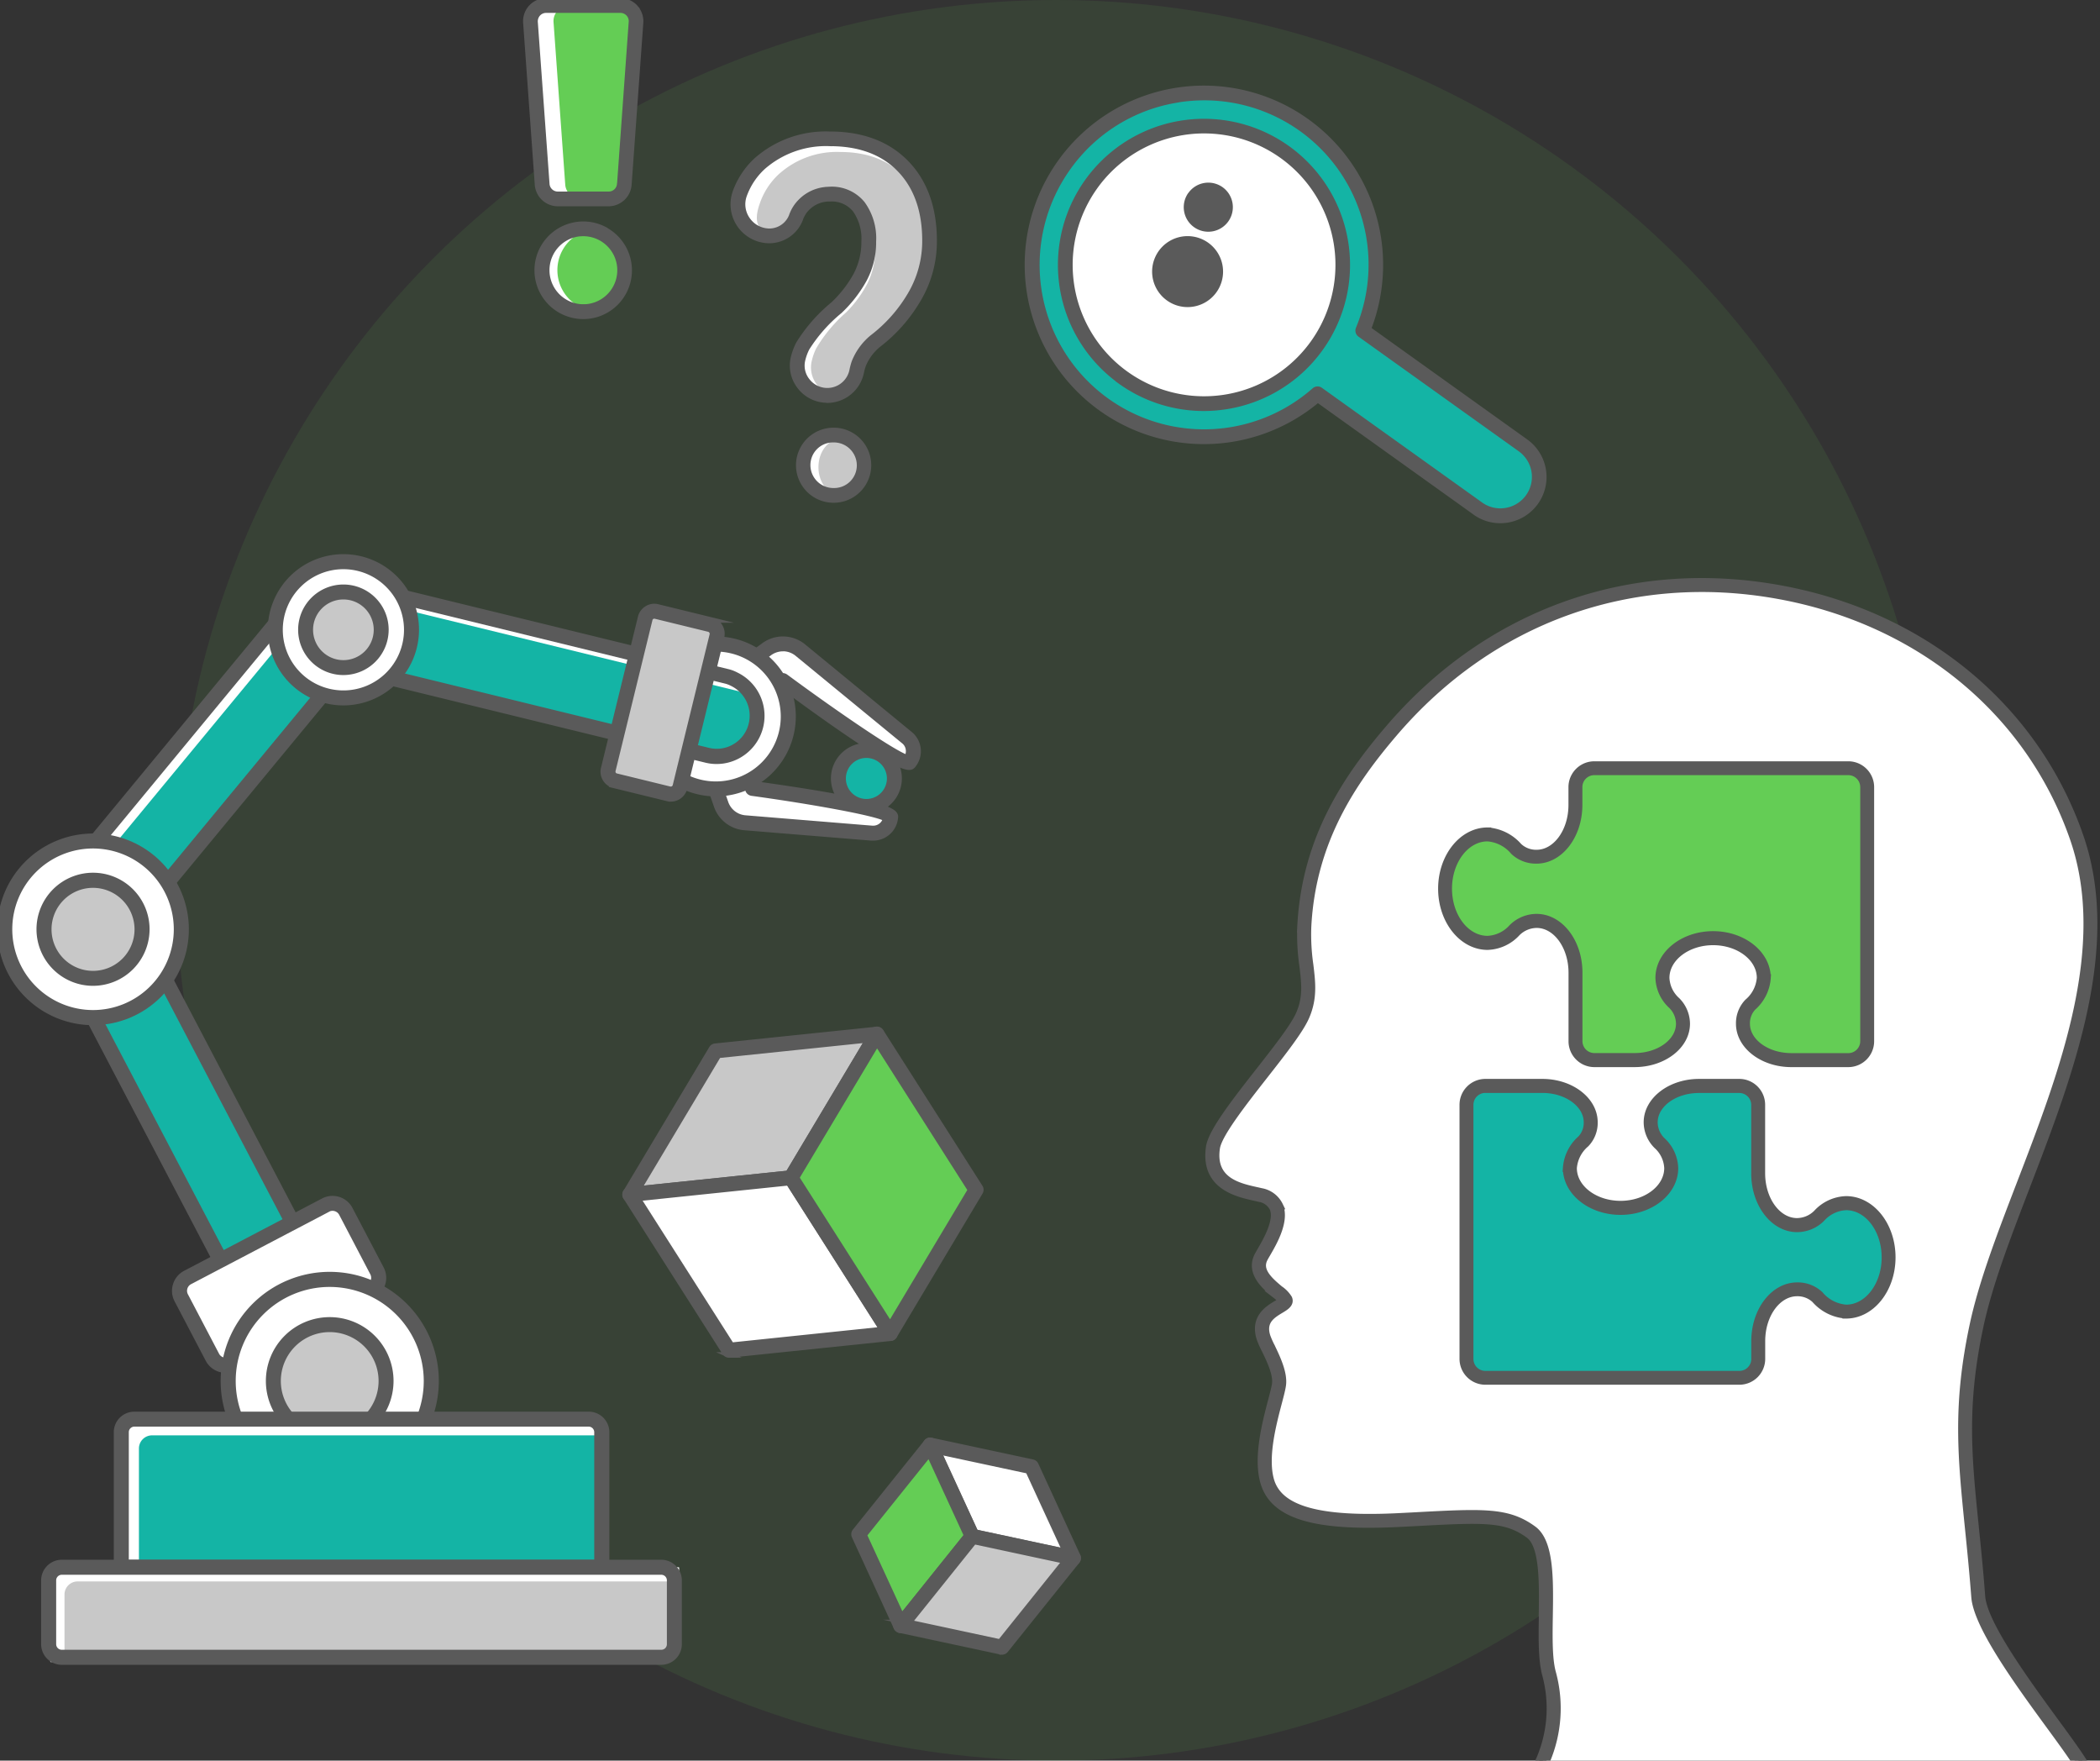<svg xmlns="http://www.w3.org/2000/svg" xmlns:xlink="http://www.w3.org/1999/xlink" width="298.25" height="250" viewBox="0 0 298.25 250"><rect x="0" y="0" width="298.25" height="250" fill="#333333" stroke="none"/><defs><clipPath id="a"><rect width="298.25" height="250" transform="translate(2913 1265)" fill="#fff" stroke="#707070" stroke-width="1"/></clipPath></defs><g transform="translate(-2913 -1265)" clip-path="url(#a)"><g transform="translate(1977 -3078)"><circle cx="125" cy="125" r="125" transform="translate(961 4343)" fill="#64cd55" opacity="0.1"/><g transform="translate(1084.679 4468)"><g transform="translate(-148.679 -125)"><path d="M122.441,116.865a3.975,3.975,0,1,1-3.975-3.975A3.974,3.974,0,0,1,122.441,116.865Z" transform="translate(4.584 -6.329)" fill="#14b4a5"/><path d="M118.495,121.54a4.645,4.645,0,1,1,4.645-4.645A4.648,4.648,0,0,1,118.495,121.54Zm0-7.951a3.306,3.306,0,1,0,3.306,3.306A3.313,3.313,0,0,0,118.495,113.589Z" transform="translate(4.554 -6.358)" fill="#5a5a5a" stroke="#5a5a5a" stroke-miterlimit="10" stroke-width="0.785"/><path d="M125.144,111.748,110,99.309a3.9,3.9,0,0,0-4.77-.126l-8.945,6.559a3.866,3.866,0,0,0-1.381,4.415l3.85,11.079a3.89,3.89,0,0,0,3.358,2.6l18.046,1.475h.2a2.488,2.488,0,0,0,2.469-2.27c.115-1.36-19.626-4.08-19.626-4.08l-3.369-9.687,7.658-5.607s17.136,12.638,18,11.581a2.475,2.475,0,0,0-.345-3.484Z" transform="translate(3.669 -6.996)" fill="#fff"/><path d="M120.393,126h-.251l-18.057-1.475a4.582,4.582,0,0,1-3.944-3.055L94.291,110.4a4.541,4.541,0,0,1,1.622-5.178l8.945-6.549a4.571,4.571,0,0,1,5.6.157L125.6,111.265a3.135,3.135,0,0,1,.439,4.425c-.439.534-1.255,1.538-18.517-11.173l-6.863,5.022,3.065,8.83c19.961,2.772,19.856,4.059,19.793,4.75A3.162,3.162,0,0,1,120.382,126ZM107.557,99.119a3.255,3.255,0,0,0-1.9.617L96.708,106.3a3.191,3.191,0,0,0-1.14,3.651l3.85,11.079a3.224,3.224,0,0,0,2.783,2.155l18.046,1.475h.146a1.814,1.814,0,0,0,1.758-1.4c-1.517-.837-10.65-2.469-19.009-3.62a.67.67,0,0,1-.544-.45L99.229,109.5a.675.675,0,0,1,.241-.764l7.658-5.607a.659.659,0,0,1,.8,0c7.281,5.367,15.483,10.953,17.23,11.466a1.743,1.743,0,0,0,.241-1.1,1.776,1.776,0,0,0-.649-1.214h0L109.6,99.841a3.254,3.254,0,0,0-2.04-.732Z" transform="translate(3.639 -7.026)" fill="#5a5a5a" stroke="#5a5a5a" stroke-miterlimit="10" stroke-width="0.785"/><circle cx="10.284" cy="10.284" r="10.284" transform="translate(91.382 91.445)" fill="#fff"/><path d="M98.334,119.717A10.964,10.964,0,1,1,109.3,108.754a10.974,10.974,0,0,1-10.964,10.964Zm0-20.567a9.614,9.614,0,1,0,9.614,9.614A9.622,9.622,0,0,0,98.334,99.15Z" transform="translate(3.332 -7.025)" fill="#5a5a5a" stroke="#5a5a5a" stroke-miterlimit="10" stroke-width="0.785"/><path d="M107.724,110.391a5.748,5.748,0,0,1-6.978,4.237L49.422,102.074l-29.9,36.2,35.611,67.937a5.8,5.8,0,0,1-2.427,7.8,5.917,5.917,0,0,1-2.207.638c-.157,0-.314.01-.46.01a5.812,5.812,0,0,1-4.111-1.695,5.668,5.668,0,0,1-1.015-1.391L8.455,142.016a8.807,8.807,0,0,1,1-9.708L41.607,93.391a8.877,8.877,0,0,1,8.882-2.95l53,12.962a4.393,4.393,0,0,1,1.109.408,5.8,5.8,0,0,1,2.887,3.1,5.679,5.679,0,0,1,.23,3.473Z" transform="translate(-0.357 -7.376)" fill="#fff"/><path d="M107.665,110.3a5.748,5.748,0,0,1-6.978,4.237L49.363,101.985l-29.9,36.2,35.611,67.937a5.8,5.8,0,0,1-2.427,7.8,5.917,5.917,0,0,1-2.207.638c-.157,0-.314.01-.46.01a5.812,5.812,0,0,1-4.111-1.695L9.745,143.946a8.807,8.807,0,0,1,1-9.708L42.9,95.321a8.877,8.877,0,0,1,8.882-2.95l53,12.962a4.393,4.393,0,0,1,1.109.408,5.5,5.5,0,0,1,1.538,1.078,5.679,5.679,0,0,1,.23,3.473Z" transform="translate(-0.298 -7.287)" fill="#14b4a5"/><path d="M50.059,215.36a6.433,6.433,0,0,1-5.712-3.452L7.888,142.359a9.458,9.458,0,0,1,1.088-10.451L41.114,93a9.575,9.575,0,0,1,9.562-3.18l53,12.962a5.118,5.118,0,0,1,1.245.46,6.448,6.448,0,0,1,.544,11.33,6.354,6.354,0,0,1-4.865.732L49.693,102.857,20.348,138.374l35.4,67.54a6.458,6.458,0,0,1-2.72,8.7,6.315,6.315,0,0,1-2.458.711c-.188.01-.356.021-.523.021ZM48.469,90.91a8.217,8.217,0,0,0-6.308,2.95L10.022,132.766a8.124,8.124,0,0,0-.931,8.966L45.539,211.27A5.083,5.083,0,0,0,50.059,214a2.946,2.946,0,0,0,.429-.021,5.109,5.109,0,0,0,4.09-7.459L18.967,138.583a.686.686,0,0,1,.073-.743l29.9-36.187a.7.7,0,0,1,.68-.23l51.324,12.543a5.018,5.018,0,0,0,3.85-.575,5.07,5.07,0,0,0,2.312-3.159h0a5.1,5.1,0,0,0-2.762-5.806,4.228,4.228,0,0,0-.973-.356L50.362,91.108a8.353,8.353,0,0,0-1.894-.22Z" transform="translate(-0.387 -7.405)" fill="#5a5a5a" stroke="#5a5a5a" stroke-miterlimit="10" stroke-width="0.785"/><rect width="24.742" height="10.493" rx="1.35" transform="translate(86.06 110.542) rotate(-76.26)" fill="#c8c8c8"/><path d="M92.163,120.655a2.6,2.6,0,0,1-.481-.052l-7.574-1.852a2,2,0,0,1-1.245-.91,1.959,1.959,0,0,1-.23-1.527l5.241-21.425a2,2,0,0,1,.91-1.245,1.959,1.959,0,0,1,1.527-.23l7.574,1.852A2.011,2.011,0,0,1,99.361,97.7L94.12,119.127a2.019,2.019,0,0,1-1.956,1.538ZM89.82,94.689a.66.66,0,0,0-.649.513h0L83.93,116.627a.726.726,0,0,0,.073.513.653.653,0,0,0,.418.3L92,119.295a.679.679,0,0,0,.816-.492l5.241-21.425a.688.688,0,0,0-.492-.816L89.987,94.71a.807.807,0,0,0-.157-.021Zm-1.308.356Z" transform="translate(3.11 -7.23)" fill="#5a5a5a" stroke="#5a5a5a" stroke-miterlimit="10" stroke-width="0.785"/><rect width="26.395" height="13.799" rx="2.134" transform="translate(24.746 182.396) rotate(-27.66)" fill="#fff"/><path d="M31.629,198.064a2.847,2.847,0,0,1-.837-.126,2.8,2.8,0,0,1-1.653-1.381l-4.425-8.442a2.82,2.82,0,0,1,1.193-3.8L45.5,174.044h0a2.8,2.8,0,0,1,3.787,1.182l4.425,8.442a2.8,2.8,0,0,1-1.182,3.787L32.937,197.729a2.869,2.869,0,0,1-1.3.324Zm14.489-22.817L26.524,185.521a1.454,1.454,0,0,0-.607,1.967l4.425,8.443a1.454,1.454,0,0,0,1.967.607L51.9,186.263a1.467,1.467,0,0,0,.617-1.977L48.1,175.844a1.467,1.467,0,0,0-1.977-.617h0Z" transform="translate(0.425 -3.521)" fill="#5a5a5a" stroke="#5a5a5a" stroke-miterlimit="10" stroke-width="0.785"/><circle cx="14.426" cy="14.426" r="14.426" transform="translate(30.269 208.028) rotate(-80.78)" fill="#fff"/><path d="M46.1,214.232a15.1,15.1,0,1,1,15.1-15.1A15.109,15.109,0,0,1,46.1,214.232Zm0-28.843a13.746,13.746,0,1,0,13.746,13.746A13.763,13.763,0,0,0,46.1,185.39Z" transform="translate(0.73 -3.044)" fill="#5a5a5a" stroke="#5a5a5a" stroke-miterlimit="10" stroke-width="0.785"/><path d="M53.776,198.823a8,8,0,1,1-8-8A8,8,0,0,1,53.776,198.823Z" transform="translate(1.042 -2.732)" fill="#c8c8c8"/><path d="M45.813,207.525a8.673,8.673,0,1,1,8.673-8.673A8.684,8.684,0,0,1,45.813,207.525Zm0-16.006a7.334,7.334,0,1,0,7.334,7.334A7.342,7.342,0,0,0,45.813,191.519Z" transform="translate(1.013 -2.761)" fill="#5a5a5a" stroke="#5a5a5a" stroke-miterlimit="10" stroke-width="0.785"/><circle cx="12.543" cy="12.543" r="12.543" transform="translate(0.67 119.419)" fill="#fff"/><path d="M13.883,150.966A13.213,13.213,0,1,1,27.1,137.753,13.227,13.227,0,0,1,13.883,150.966Zm0-25.087a11.863,11.863,0,1,0,11.863,11.863,11.874,11.874,0,0,0-11.863-11.863Z" transform="translate(-0.67 -5.791)" fill="#5a5a5a" stroke="#5a5a5a" stroke-miterlimit="10" stroke-width="0.785"/><circle cx="6.957" cy="6.957" r="6.957" transform="translate(6.256 125.005)" fill="#c8c8c8"/><path d="M13.637,145.134a7.637,7.637,0,1,1,7.637-7.637A7.646,7.646,0,0,1,13.637,145.134Zm0-13.914a6.287,6.287,0,1,0,6.287,6.287,6.3,6.3,0,0,0-6.287-6.287Z" transform="translate(-0.424 -5.545)" fill="#5a5a5a" stroke="#5a5a5a" stroke-miterlimit="10" stroke-width="0.785"/><circle cx="9.677" cy="9.677" r="9.677" transform="translate(37.125 82.237) rotate(-13.28)" fill="#fff"/><path d="M47.746,107.313A10.346,10.346,0,1,1,58.093,96.966,10.363,10.363,0,0,1,47.746,107.313Zm0-19.343a9,9,0,1,0,9,9A9.01,9.01,0,0,0,47.746,87.97Z" transform="translate(1.025 -7.541)" fill="#5a5a5a" stroke="#5a5a5a" stroke-miterlimit="10" stroke-width="0.785"/><path d="M52.894,96.747a5.367,5.367,0,1,1-5.367-5.367A5.371,5.371,0,0,1,52.894,96.747Z" transform="translate(1.245 -7.321)" fill="#c8c8c8"/><path d="M47.556,102.813a6.036,6.036,0,1,1,6.036-6.036A6.045,6.045,0,0,1,47.556,102.813Zm0-10.734a4.7,4.7,0,1,0,4.7,4.7A4.7,4.7,0,0,0,47.556,92.079Z" transform="translate(1.215 -7.351)" fill="#5a5a5a" stroke="#5a5a5a" stroke-miterlimit="10" stroke-width="0.785"/><path d="M85.381,205.5v19.176H17.13V205.5a1.851,1.851,0,0,1,1.862-1.852H83.53a1.857,1.857,0,0,1,1.862,1.852Z" transform="translate(0.09 -2.139)" fill="#fff"/><path d="M85.27,205.85v18.726H19.53V207.712a1.866,1.866,0,0,1,1.862-1.862H85.281Z" transform="translate(0.201 -2.038)" fill="#14b4a5"/><path d="M85.411,225.387H17.16a.667.667,0,0,1-.67-.67V205.542a2.534,2.534,0,0,1,2.532-2.532H83.559a2.534,2.534,0,0,1,2.532,2.532v19.176a.667.667,0,0,1-.67.67Zm-67.582-1.35h66.9V205.531a1.188,1.188,0,0,0-1.182-1.182H19.022a1.188,1.188,0,0,0-1.182,1.182v18.507Z" transform="translate(0.06 -2.169)" fill="#5a5a5a" stroke="#5a5a5a" stroke-miterlimit="10" stroke-width="0.785"/><path d="M96.813,223.781v10.451a2.81,2.81,0,0,1-2.584,2.982H7.523a2.3,2.3,0,0,1-.073-.607V225.936a2.058,2.058,0,0,1,1.894-2.186H96.52a.933.933,0,0,1,.293.031Z" transform="translate(-0.357 -1.212)" fill="#fff"/><path d="M96.721,225.711v8.882a2.532,2.532,0,0,1-2.521,2.532H9.5a1.642,1.642,0,0,1-.073-.513v-9.07a1.857,1.857,0,0,1,1.852-1.862H96.439A.838.838,0,0,1,96.721,225.711Z" transform="translate(-0.266 -1.123)" fill="#c8c8c8"/><path d="M94.319,223.11H9.162a2.54,2.54,0,0,0-2.532,2.532v9.07a2.54,2.54,0,0,0,2.532,2.532H94.319a2.532,2.532,0,0,0,2.521-2.532v-9.07a2.532,2.532,0,0,0-2.521-2.532Zm1.182,11.6a1.181,1.181,0,0,1-1.182,1.182H9.162a1.188,1.188,0,0,1-1.182-1.182v-9.07a1.188,1.188,0,0,1,1.182-1.182H94.319a1.188,1.188,0,0,1,1.182,1.182v9.07Z" transform="translate(-0.395 -1.241)" fill="#5a5a5a" stroke="#5a5a5a" stroke-miterlimit="10" stroke-width="0.785"/><path d="M147.3,223.2l-14.385-3.076L126.96,207.17l14.385,3.086Z" transform="translate(5.159 -1.977)" fill="#fff"/><path d="M147.327,223.9a.814.814,0,0,1-.136-.01L132.806,220.8a.66.66,0,0,1-.471-.377l-5.953-12.951a.68.68,0,0,1,.084-.7.637.637,0,0,1,.659-.23l14.385,3.086a.659.659,0,0,1,.471.377l5.953,12.951a.669.669,0,0,1-.607.952Zm-13.914-4.331,12.753,2.73L140.9,210.861l-12.753-2.73,5.262,11.434Z" transform="translate(5.13 -2.007)" fill="#5a5a5a" stroke="#5a5a5a" stroke-miterlimit="10" stroke-width="0.785"/><path d="M133.361,220.121,123.2,232.78l-5.953-12.951,10.158-12.658Z" transform="translate(4.711 -1.977)" fill="#64cd55"/><path d="M123.232,233.479h-.084a.672.672,0,0,1-.523-.387l-5.953-12.951a.68.68,0,0,1,.084-.7l10.158-12.658a.663.663,0,0,1,.607-.241.672.672,0,0,1,.523.387L134,219.879a.68.68,0,0,1-.084.7l-10.158,12.659a.681.681,0,0,1-.523.251Zm-5.178-13.516,5.335,11.591,9.227-11.5-5.335-11.591Z" transform="translate(4.681 -2.006)" fill="#5a5a5a" stroke="#5a5a5a" stroke-miterlimit="10" stroke-width="0.785"/><path d="M133.1,219.55,122.94,232.208l14.385,3.086,10.158-12.669Z" transform="translate(4.974 -1.405)" fill="#c8c8c8"/><path d="M137.354,235.993a.814.814,0,0,1-.136-.01L122.833,232.9a.68.68,0,0,1-.492-.429.694.694,0,0,1,.1-.638L132.6,219.171a.637.637,0,0,1,.659-.23l14.385,3.086a.68.68,0,0,1,.492.429.694.694,0,0,1-.1.638l-10.158,12.658a.681.681,0,0,1-.523.251Zm-13.192-4.174,12.93,2.772,9.227-11.5-12.92-2.772-9.227,11.5Z" transform="translate(4.944 -1.434)" fill="#5a5a5a" stroke="#5a5a5a" stroke-miterlimit="10" stroke-width="0.785"/><path d="M121.258,151.39l-12.188,20.4-22.9,2.385,12.188-20.4Z" transform="translate(3.276 -4.551)" fill="#c8c8c8"/><path d="M86.2,174.864a.677.677,0,0,1-.565-.3.653.653,0,0,1,0-.7l12.188-20.4a.667.667,0,0,1,.5-.324l22.9-2.375a.678.678,0,0,1,.628.3.653.653,0,0,1,0,.7l-12.188,20.4a.667.667,0,0,1-.5.324l-22.9,2.375h-.073Zm12.585-20.431L87.455,173.4l21.237-2.207,11.33-18.967Z" transform="translate(3.247 -4.581)" fill="#5a5a5a" stroke="#5a5a5a" stroke-miterlimit="10" stroke-width="0.785"/><path d="M109.07,170.89l14.092,22.116-22.9,2.375L86.17,173.275Z" transform="translate(3.276 -3.651)" fill="#fff"/><path d="M100.291,196.079a.677.677,0,0,1-.565-.3L85.635,173.66a.682.682,0,0,1-.042-.649.694.694,0,0,1,.534-.377l22.9-2.375a.678.678,0,0,1,.628.3l14.092,22.116a.667.667,0,0,1-.492,1.025l-22.9,2.375h-.073ZM87.35,173.848l13.286,20.85,21.415-2.228-13.286-20.85Z" transform="translate(3.247 -3.681)" fill="#5a5a5a" stroke="#5a5a5a" stroke-miterlimit="10" stroke-width="0.785"/><path d="M108.06,171.79l14.092,22.116,12.188-20.4L120.248,151.39Z" transform="translate(4.287 -4.551)" fill="#64cd55"/><path d="M122.181,194.595a.662.662,0,0,1-.565-.314l-14.092-22.116a.653.653,0,0,1,0-.7l12.188-20.4a.659.659,0,0,1,.565-.324.707.707,0,0,1,.575.314l14.092,22.116a.653.653,0,0,1,0,.7l-12.188,20.4a.659.659,0,0,1-.565.324h0ZM108.874,171.81l13.286,20.85,11.424-19.113L120.3,152.7,108.874,171.81Z" transform="translate(4.257 -4.581)" fill="#5a5a5a" stroke="#5a5a5a" stroke-miterlimit="10" stroke-width="0.785"/><path d="M213.059,244.978a18.6,18.6,0,0,1-.868,12.386h76.087C285,252.312,274.426,239.5,274.018,234.1c-1.193-15.881-3.379-23.737-.241-38.488,4.132-19.364,22.053-46.721,14.228-69.318-6.873-19.846-24.135-31.542-42.244-34.837-21.551-3.923-41.5,3.787-55.091,19.71-5.513,6.455-11.706,15.054-12.355,27.755-.282,5.482,1.538,8.505-.209,12.585-1.778,4.164-12.2,15.075-12.753,18.789-.837,5.576,4.4,6.193,6.674,6.758,5.252,1.308.837,7.438.136,8.861-1.465,2.929,3.055,5.032,3.473,6.036s-4.394,1.465-3.1,5.388c.429,1.318,2.511,4.519,2.186,6.685S171.851,213,173,217.5c1.318,5.168,8.537,6.277,19.113,5.7,11.4-.607,14.772-.942,18.433,1.737s1.13,14.845,2.521,20.044Z" transform="translate(6.927 -7.364)" fill="#fff"/><path d="M212.17,236.776c-.052,3.222-.094,6.266.46,8.348a18.344,18.344,0,0,1-.921,12.261h1.015a19.1,19.1,0,0,0,.816-12.512c-.523-1.946-.481-4.938-.429-8.087.084-5.126.157-10.42-2.27-12.209-3.609-2.647-7.009-2.458-17.094-1.914l-1.642.084c-11.79.628-17.534-1.015-18.632-5.356-.837-3.274.377-7.857,1.172-10.89.272-1.025.481-1.841.565-2.406.251-1.705-.806-3.892-1.569-5.492a12.055,12.055,0,0,1-.628-1.412c-.732-2.228.753-3.118,1.946-3.839.7-.418,1.433-.858,1.14-1.58a4.247,4.247,0,0,0-1.255-1.3c-1.642-1.36-3.044-2.72-2.239-4.342.084-.167.22-.408.387-.69.952-1.632,2.73-4.687,1.81-6.863a3.555,3.555,0,0,0-2.636-1.967q-.314-.078-.69-.157c-2.521-.565-6.34-1.423-5.639-6.078.293-1.946,3.766-6.382,6.831-10.294,2.615-3.337,5.084-6.486,5.89-8.39,1.109-2.594.847-4.77.544-7.281a29.925,29.925,0,0,1-.293-5.461c.638-12.313,6.549-20.8,12.251-27.472,13.851-16.215,33.77-23.35,54.651-19.553,20,3.641,35.653,16.54,41.888,34.534,5.346,15.441-1.527,33.32-7.6,49.1-2.751,7.166-5.356,13.935-6.643,19.961-2.438,11.424-1.695,18.695-.68,28.759.314,3.055.628,6.214.91,9.865.314,4.153,6.319,12.376,10.713,18.381,1.381,1.883,2.615,3.588,3.452,4.844h1.119c-.826-1.308-2.176-3.159-3.818-5.4-4.321-5.911-10.242-14.018-10.535-17.9-.272-3.662-.6-6.821-.91-9.886-1.015-9.98-1.747-17.188.659-28.466,1.266-5.953,3.86-12.69,6.6-19.825,6.12-15.923,13.066-33.979,7.606-49.745-6.34-18.308-22.262-31.447-42.6-35.14-21.216-3.86-41.459,3.379-55.54,19.867-5.806,6.8-11.822,15.441-12.47,28.037a30.593,30.593,0,0,0,.3,5.628c.3,2.479.534,4.436-.471,6.8-.764,1.789-3.191,4.886-5.775,8.181-3.285,4.2-6.685,8.537-7.02,10.723-.826,5.513,3.85,6.559,6.361,7.124.241.052.46.1.67.157a2.651,2.651,0,0,1,2,1.423c.732,1.747-.952,4.634-1.758,6.026-.178.314-.324.565-.418.743-1.214,2.427,1.1,4.342,2.469,5.482a7.691,7.691,0,0,1,.952.868,4.285,4.285,0,0,1-.722.481c-1.245.743-3.316,2-2.354,4.938a13.57,13.57,0,0,0,.68,1.527c.722,1.486,1.705,3.526,1.486,4.938-.073.513-.293,1.339-.544,2.3-.826,3.128-2.061,7.857-1.172,11.361,1.245,4.917,7.1,6.727,19.594,6.057l1.642-.084c10.1-.544,13.15-.711,16.487,1.737,2.04,1.5,1.956,6.779,1.883,11.434Z" transform="translate(6.906 -7.386)" fill="#5a5a5a" stroke="#5a5a5a" stroke-miterlimit="10" stroke-width="1.046"/><path d="M202.877,140.1a5.473,5.473,0,0,0,3.818-1.789,4.433,4.433,0,0,1,3.138-1.329c3.055,0,5.524,3.3,5.524,7.354v9.729a2.677,2.677,0,0,0,2.678,2.678h5.712c3.8,0,6.873-2.312,6.873-5.168a4.191,4.191,0,0,0-1.245-2.94,5.121,5.121,0,0,1-1.674-3.567c0-3.118,3.222-5.639,7.2-5.639s7.2,2.521,7.2,5.639a5.537,5.537,0,0,1-1.914,3.808,3.807,3.807,0,0,0-1.046,2.71c0,2.856,3.076,5.168,6.873,5.168H254.1a2.677,2.677,0,0,0,2.678-2.678V118a2.677,2.677,0,0,0-2.678-2.678H218.025A2.677,2.677,0,0,0,215.347,118v2.532c0,4.059-2.469,7.354-5.524,7.354a4.059,4.059,0,0,1-2.9-1.119,5.917,5.917,0,0,0-4.07-2.05c-3.327,0-6.026,3.452-6.026,7.7s2.7,7.7,6.026,7.7Z" transform="translate(8.384 -6.216)" fill="#64cd55"/><path d="M218.065,114.86h36.071a3.152,3.152,0,0,1,3.149,3.149v36.082a3.152,3.152,0,0,1-3.149,3.149H246.05c-4.049,0-7.344-2.532-7.344-5.639a4.27,4.27,0,0,1,1.182-3.034,5.039,5.039,0,0,0,1.778-3.473c0-2.856-3.023-5.168-6.727-5.168s-6.727,2.322-6.727,5.168a4.619,4.619,0,0,0,1.538,3.243,4.642,4.642,0,0,1,1.381,3.264c0,3.107-3.3,5.639-7.344,5.639h-5.712a3.152,3.152,0,0,1-3.149-3.149v-9.729c0-3.8-2.27-6.884-5.053-6.884a4.036,4.036,0,0,0-2.814,1.193,5.877,5.877,0,0,1-4.153,1.925c-3.588,0-6.5-3.662-6.5-8.17s2.919-8.17,6.5-8.17a6.433,6.433,0,0,1,4.394,2.186,3.634,3.634,0,0,0,2.563.983c2.783,0,5.053-3.086,5.053-6.884v-2.532a3.152,3.152,0,0,1,3.149-3.149ZM254.137,156.3a2.219,2.219,0,0,0,2.218-2.218V118a2.219,2.219,0,0,0-2.218-2.218H218.065A2.219,2.219,0,0,0,215.848,118v2.532c0,4.31-2.689,7.815-5.994,7.815a4.54,4.54,0,0,1-3.222-1.245,5.4,5.4,0,0,0-3.735-1.914c-3.065,0-5.566,3.243-5.566,7.229s2.49,7.229,5.566,7.229a4.989,4.989,0,0,0,3.494-1.653,4.908,4.908,0,0,1,3.473-1.465c3.306,0,5.994,3.5,5.994,7.815v9.729a2.219,2.219,0,0,0,2.218,2.218h5.712c3.526,0,6.4-2.1,6.4-4.7a3.708,3.708,0,0,0-1.109-2.6,5.508,5.508,0,0,1-1.81-3.9c0-3.369,3.442-6.11,7.668-6.11s7.668,2.741,7.668,6.11a6.057,6.057,0,0,1-2.05,4.132,3.355,3.355,0,0,0-.91,2.375c0,2.594,2.877,4.7,6.4,4.7h8.087Z" transform="translate(8.365 -6.238)" fill="#5a5a5a" stroke="#5a5a5a" stroke-miterlimit="10" stroke-width="1.046"/><path d="M253.678,175.055a5.473,5.473,0,0,0-3.818,1.789,4.433,4.433,0,0,1-3.138,1.329c-3.055,0-5.524-3.3-5.524-7.354v-9.729a2.677,2.677,0,0,0-2.678-2.678h-5.712c-3.8,0-6.873,2.312-6.873,5.168a4.191,4.191,0,0,0,1.245,2.94,5.121,5.121,0,0,1,1.674,3.567c0,3.118-3.222,5.639-7.2,5.639s-7.2-2.521-7.2-5.639a5.537,5.537,0,0,1,1.914-3.808,3.807,3.807,0,0,0,1.046-2.71c0-2.856-3.076-5.168-6.873-5.168h-8.087a2.677,2.677,0,0,0-2.678,2.678V197.16a2.677,2.677,0,0,0,2.678,2.678H238.53a2.677,2.677,0,0,0,2.678-2.678v-2.532c0-4.059,2.469-7.354,5.524-7.354a4.059,4.059,0,0,1,2.9,1.119,5.917,5.917,0,0,0,4.07,2.05c3.327,0,6.026-3.452,6.026-7.7s-2.7-7.7-6.026-7.7Z" transform="translate(8.52 -4.228)" fill="#14b4a5"/><path d="M238.53,200.35H202.459a3.152,3.152,0,0,1-3.149-3.149V161.119a3.152,3.152,0,0,1,3.149-3.149h8.087c4.049,0,7.344,2.532,7.344,5.639a4.27,4.27,0,0,1-1.182,3.034,5.039,5.039,0,0,0-1.778,3.473c0,2.856,3.023,5.168,6.727,5.168s6.727-2.322,6.727-5.168a4.62,4.62,0,0,0-1.538-3.243,4.642,4.642,0,0,1-1.381-3.264c0-3.107,3.3-5.639,7.344-5.639h5.712a3.152,3.152,0,0,1,3.149,3.149v9.729c0,3.8,2.27,6.884,5.053,6.884a4.036,4.036,0,0,0,2.814-1.193,5.877,5.877,0,0,1,4.153-1.925c3.588,0,6.5,3.662,6.5,8.17s-2.919,8.17-6.5,8.17a6.433,6.433,0,0,1-4.394-2.186,3.634,3.634,0,0,0-2.563-.983c-2.783,0-5.053,3.086-5.053,6.884V197.2A3.152,3.152,0,0,1,238.53,200.35Zm-36.071-41.438a2.219,2.219,0,0,0-2.218,2.218v36.082a2.219,2.219,0,0,0,2.218,2.218H238.53a2.219,2.219,0,0,0,2.218-2.218V194.68c0-4.31,2.689-7.815,5.994-7.815a4.54,4.54,0,0,1,3.222,1.245,5.4,5.4,0,0,0,3.735,1.914c3.065,0,5.566-3.243,5.566-7.229s-2.49-7.229-5.566-7.229a4.989,4.989,0,0,0-3.494,1.653,4.908,4.908,0,0,1-3.473,1.465c-3.306,0-5.994-3.5-5.994-7.815V161.14a2.219,2.219,0,0,0-2.218-2.218h-5.712c-3.526,0-6.4,2.1-6.4,4.7a3.708,3.708,0,0,0,1.109,2.6,5.508,5.508,0,0,1,1.81,3.9c0,3.369-3.442,6.11-7.668,6.11s-7.668-2.741-7.668-6.11a6.057,6.057,0,0,1,2.05-4.132,3.355,3.355,0,0,0,.91-2.375c0-2.594-2.877-4.7-6.4-4.7h-8.087Z" transform="translate(8.499 -4.248)" fill="#5a5a5a" stroke="#5a5a5a" stroke-miterlimit="10" stroke-width="1.046"/><rect width="8.673" height="8.568" rx="4.258" transform="translate(114.062 61.776)" fill="#fff"/><path d="M114.971,78.624h.126c1.758,0,3.191-1.789,3.191-3.986v-.052c0-2.207-1.423-3.986-3.191-3.986h-.126c-1.758,0-3.191,1.789-3.191,3.986v.052C111.78,76.835,113.213,78.624,114.971,78.624Z" transform="translate(4.458 -8.28)" fill="#c8c8c8"/><path d="M114.15,79.467h-.167a5.069,5.069,0,0,1,0-10.137h.167a5.069,5.069,0,0,1,0,10.137Zm-.167-8.568a3.478,3.478,0,0,0-3.473,3.473,3.523,3.523,0,0,0,3.473,3.526h.167a3.478,3.478,0,0,0,3.473-3.473A3.523,3.523,0,0,0,114.15,70.9Z" transform="translate(4.327 -8.339)" fill="#5a5a5a" stroke="#5a5a5a" stroke-miterlimit="10" stroke-width="0.523"/><path d="M124.285,33.762q-3.766-3.892-10.378-3.892a14.208,14.208,0,0,0-9.959,3.494,10.814,10.814,0,0,0-2.835,4.226,4.5,4.5,0,0,0,4.038,6.057h0a4.09,4.09,0,0,0,3.913-2.574,4.858,4.858,0,0,1,1.14-1.841,5.068,5.068,0,0,1,3.7-1.506A4.96,4.96,0,0,1,118,39.505a7.708,7.708,0,0,1,1.433,4.938,10.521,10.521,0,0,1-1.255,5.137,17.735,17.735,0,0,1-3.348,4.289,22.322,22.322,0,0,0-4.77,5.419,8.138,8.138,0,0,0-.659,1.737,4.25,4.25,0,0,0,4.132,5.294h0a4.284,4.284,0,0,0,4.174-3.442,7.631,7.631,0,0,1,.272-1.025,8.031,8.031,0,0,1,2.364-3.243,21.228,21.228,0,0,0,5.5-6.2,15.516,15.516,0,0,0,2.2-8.055q0-6.685-3.766-10.577Z" transform="translate(3.953 -10.16)" fill="#fff"/><path d="M124.563,35.353q-3.374-3.688-9.29-3.693a12.281,12.281,0,0,0-8.913,3.316,10.248,10.248,0,0,0-2.532,4.017c-.952,2.71-.293,4.206,2.438,4.331l.753-.523c1.527,0,1.684-1.433,2.186-2.95.23-.69,1.935-1.266,2.385-1.737.91-.952,2.281-.23,3.588-.23,1.59,0,2.908,1.789,3.766,2.919a7.584,7.584,0,0,1,1.276,4.687,10.553,10.553,0,0,1-1.119,4.875,16.615,16.615,0,0,1-3,4.07,20.87,20.87,0,0,0-4.268,5.137,8.093,8.093,0,0,0-.586,1.642,3.986,3.986,0,0,0,3.7,5.022h0c1.82,0,2.291-1.559,2.647-3.442.073-.356.544-1.527.638-1.82.335-1.025,1.412-1.642,2.49-2.657,1.977-1.58,3.923-2.94,5.241-5.273a15.408,15.408,0,0,0,1.967-7.637q0-6.34-3.369-10.033Z" transform="translate(4.072 -10.078)" fill="#c8c8c8"/><path d="M113.575,67.127a5.019,5.019,0,0,1-4.017-1.988,4.946,4.946,0,0,1-.879-4.289,8.933,8.933,0,0,1,.722-1.9,22.819,22.819,0,0,1,4.938-5.628,16.83,16.83,0,0,0,3.18-4.08,9.893,9.893,0,0,0,1.161-4.76,6.985,6.985,0,0,0-1.255-4.446,4.156,4.156,0,0,0-3.473-1.486,4.268,4.268,0,0,0-3.149,1.276,4,4,0,0,0-.952,1.548,4.857,4.857,0,0,1-4.655,3.1,5.277,5.277,0,0,1-4.77-7.114,11.543,11.543,0,0,1,3.034-4.53,15,15,0,0,1,10.493-3.7c4.6,0,8.286,1.391,10.943,4.132h0c2.647,2.73,3.986,6.476,3.986,11.121a16.252,16.252,0,0,1-2.312,8.453,22.345,22.345,0,0,1-5.7,6.434,7.182,7.182,0,0,0-2.092,2.866,7.88,7.88,0,0,0-.251.931,5.075,5.075,0,0,1-4.938,4.08Zm.377-30.161a5.729,5.729,0,0,1,4.7,2.071,8.453,8.453,0,0,1,1.6,5.43,11.294,11.294,0,0,1-1.35,5.513,18.42,18.42,0,0,1-3.494,4.478,21.862,21.862,0,0,0-4.614,5.22,7.146,7.146,0,0,0-.586,1.569,3.331,3.331,0,0,0,.607,2.929,3.472,3.472,0,0,0,6.172-1.444,9.789,9.789,0,0,1,.3-1.13,8.8,8.8,0,0,1,2.584-3.567,20.937,20.937,0,0,0,5.356-6.015,14.834,14.834,0,0,0,2.092-7.658c0-4.226-1.193-7.6-3.546-10.022h0c-2.343-2.427-5.639-3.651-9.813-3.651a13.459,13.459,0,0,0-9.426,3.3,9.949,9.949,0,0,0-2.626,3.923,3.65,3.65,0,0,0,.387,3.327,3.708,3.708,0,0,0,2.95,1.663,3.279,3.279,0,0,0,3.138-2.05,5.515,5.515,0,0,1,1.329-2.134,5.851,5.851,0,0,1,4.258-1.737Z" transform="translate(3.919 -10.195)" fill="#5a5a5a" stroke="#5a5a5a" stroke-miterlimit="10" stroke-width="0.523"/><path d="M85.481,14.217,83.818,37.233a2.984,2.984,0,0,1-.983,2.009H76.851a2.175,2.175,0,0,1-1.684-.785,2.121,2.121,0,0,1-.523-1.276L72.99,14.165a2.146,2.146,0,0,1,.523-1.59,2.213,2.213,0,0,1,1.695-.785h9.311a1.428,1.428,0,0,1,.178.178,3.024,3.024,0,0,1,.806,2.26Z" transform="translate(2.668 -10.995)" fill="#fff"/><path d="M83.824,47.949A6.663,6.663,0,0,1,80.4,53.776h0a4.734,4.734,0,0,1-.774.052,5.821,5.821,0,0,1-2.971-.806,5.871,5.871,0,0,1,0-10.137,5.721,5.721,0,0,1,2.971-.806,6.137,6.137,0,0,1,.774.052h0A6.646,6.646,0,0,1,83.824,47.949Z" transform="translate(2.703 -9.597)" fill="#fff"/><path d="M88.311,14.217,86.648,37.233a2.984,2.984,0,0,1-.983,2.009H79.681A2.175,2.175,0,0,1,78,38.457a2.121,2.121,0,0,1-.523-1.276L75.82,14.165a2.146,2.146,0,0,1,.523-1.59,2.213,2.213,0,0,1,1.695-.785h9.311a1.428,1.428,0,0,1,.178.178,3.024,3.024,0,0,1,.806,2.26Z" transform="translate(2.798 -10.995)" fill="#64cd55"/><path d="M87.7,11.992c-.052-.063-.115-.115-.178-.178A3.017,3.017,0,0,0,85.5,11.03H74.932a3.008,3.008,0,0,0-2.992,3.222l1.653,23.015a3.029,3.029,0,0,0,3,2.793h7.239a3.025,3.025,0,0,0,2.992-2.793l1.663-23.015a3.009,3.009,0,0,0-.806-2.26ZM85.268,37.163a1.438,1.438,0,0,1-1.433,1.329H76.6a1.438,1.438,0,0,1-1.433-1.329L73.5,14.148a1.5,1.5,0,0,1,.387-1.088,1.426,1.426,0,0,1,1.046-.46H85.5a1.449,1.449,0,0,1,1.057.46,1.414,1.414,0,0,1,.377,1.078L85.279,37.153Z" transform="translate(2.619 -11.03)" fill="#5a5a5a" stroke="#5a5a5a" stroke-miterlimit="10" stroke-width="0.523"/><path d="M86.414,47.949a6.663,6.663,0,0,1-3.421,5.827h0a4.734,4.734,0,0,1-.774.052,5.821,5.821,0,0,1-2.971-.806,5.871,5.871,0,0,1,0-10.137,5.721,5.721,0,0,1,2.971-.806,6.137,6.137,0,0,1,.774.052h0A6.646,6.646,0,0,1,86.414,47.949Z" transform="translate(2.823 -9.597)" fill="#64cd55"/><path d="M83.377,42.177h0a6.608,6.608,0,0,0-3.233-.837,6.669,6.669,0,0,0,0,13.338,6.608,6.608,0,0,0,3.233-.837h0a6.664,6.664,0,0,0,0-11.644ZM80.144,53.088a4.373,4.373,0,0,1-.523-.021,5.1,5.1,0,0,1,0-10.137c.178-.01.345-.021.523-.021a5.095,5.095,0,0,1,0,10.19Z" transform="translate(2.691 -9.631)" fill="#5a5a5a" stroke="#5a5a5a" stroke-miterlimit="10" stroke-width="0.523"/><path d="M152.75,65.123a21.168,21.168,0,1,0-4.9-29.533A21.17,21.17,0,0,0,152.75,65.123Z" transform="translate(5.941 -10.305)" fill="#fff"/><path d="M151.01,67.892a24.4,24.4,0,0,0,30.318-1.527l22.764,16.289a5.512,5.512,0,1,0,6.413-8.966l-22.764-16.3A24.395,24.395,0,1,0,151.01,67.871Zm2.73-3.818a19.7,19.7,0,1,1,27.493-4.551A19.7,19.7,0,0,1,153.74,64.074Z" transform="translate(5.799 -10.448)" fill="#14b4a5"/><path d="M203.666,83.336,181.4,67.4a25.192,25.192,0,1,1,7.323-10.242l22.262,15.933a6.3,6.3,0,0,1-2.636,11.34,7.051,7.051,0,0,1-1.046.084,6.232,6.232,0,0,1-3.651-1.182ZM161.381,24.8a23.472,23.472,0,0,0-15.337,9.551h0a23.607,23.607,0,0,0,34.8,31.458.787.787,0,0,1,.973-.052l22.764,16.289a4.7,4.7,0,0,0,3.526.816,4.728,4.728,0,0,0,1.988-8.505L187.325,58.071a.8.8,0,0,1-.272-.942,23.589,23.589,0,0,0-25.673-32.337Zm-8.066,39.953A20.482,20.482,0,1,1,168.578,68.3a20.679,20.679,0,0,1-3.39.282A20.414,20.414,0,0,1,153.3,64.756Zm-3.463-27.671A18.919,18.919,0,0,0,180.63,59.1h0a18.922,18.922,0,0,0-30.778-22.022Z" transform="translate(5.764 -10.482)" fill="#5a5a5a" stroke="#5a5a5a" stroke-miterlimit="10" stroke-width="0.523"/><path d="M162.419,42.812a4.273,4.273,0,1,0-.983-5.963A4.282,4.282,0,0,0,162.419,42.812Z" transform="translate(6.714 -9.921)" fill="#fff"/><path d="M161.993,43.484h0a5.038,5.038,0,1,1-.01,0Zm.1-6.141a3.487,3.487,0,1,0,4.865-.806,3.482,3.482,0,0,0-4.854.806Zm.345,5.5Z" transform="translate(6.679 -9.955)" fill="#5a5a5a"/></g></g></g></g></svg>